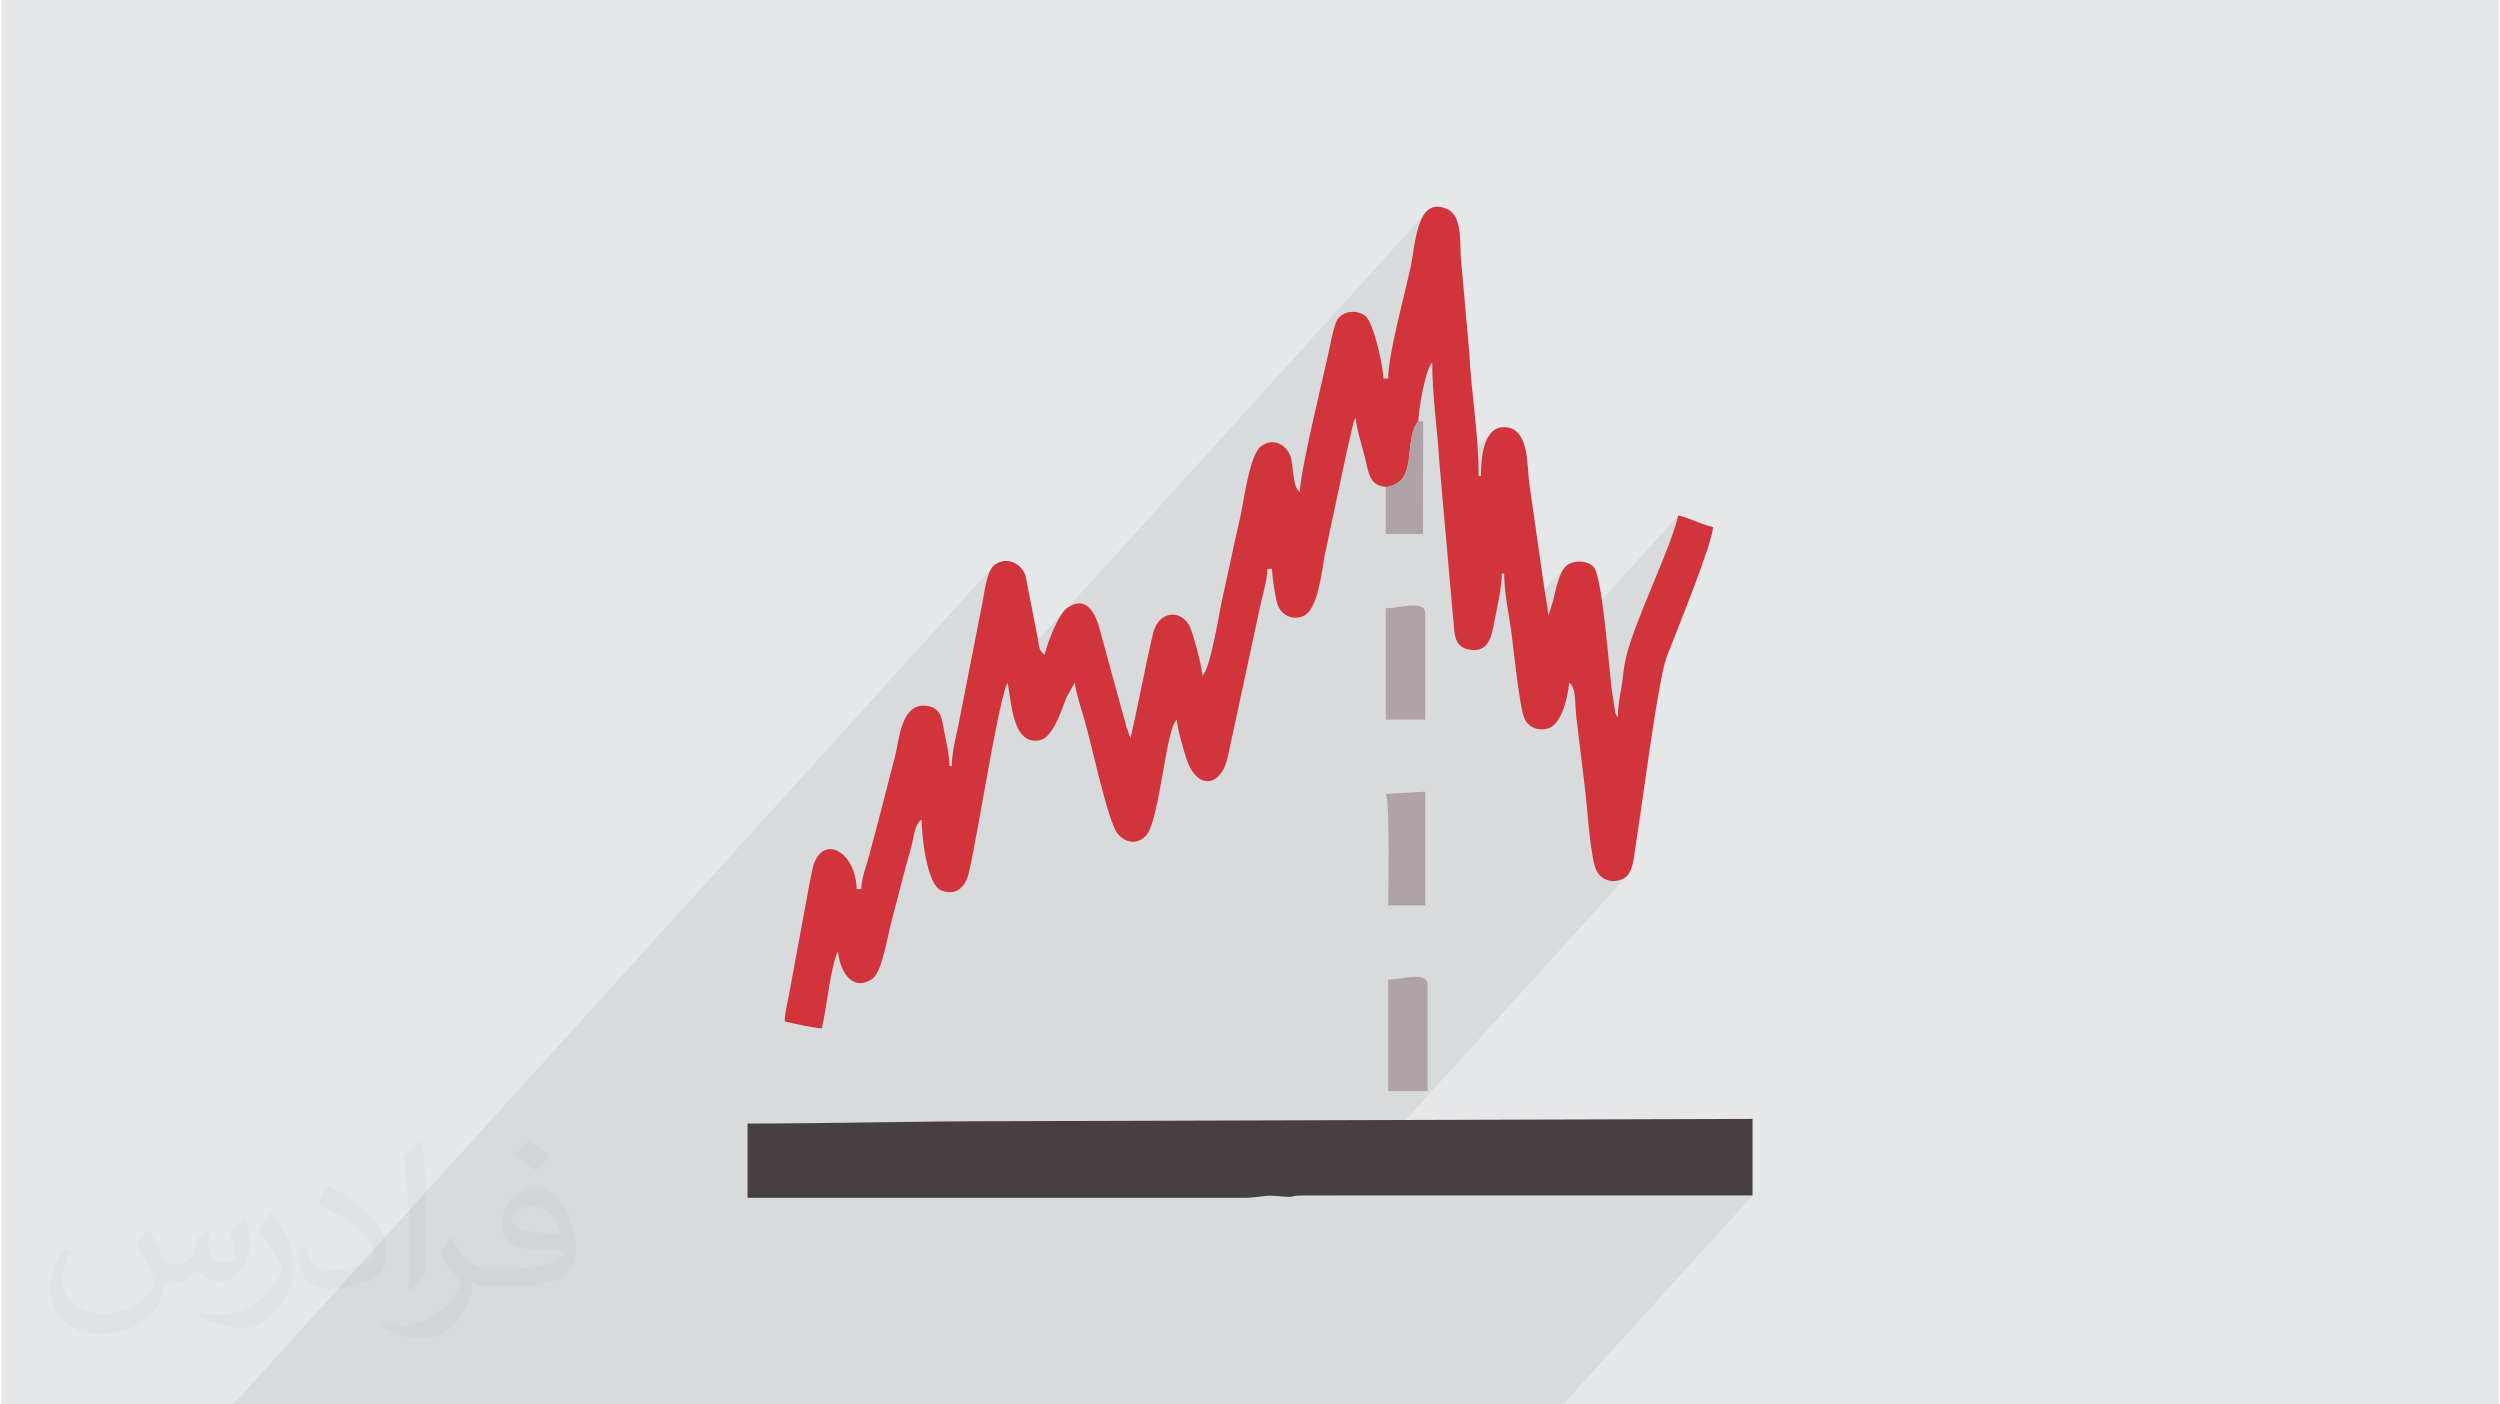<?xml version="1.0" encoding="UTF-8"?>
<!DOCTYPE svg PUBLIC "-//W3C//DTD SVG 1.0//EN" "http://www.w3.org/TR/2001/REC-SVG-20010904/DTD/svg10.dtd">
<!-- Creator: CorelDRAW 2017 -->
<svg xmlns="http://www.w3.org/2000/svg" xml:space="preserve" width="356px" height="200px" version="1.0" shape-rendering="geometricPrecision" text-rendering="geometricPrecision" image-rendering="optimizeQuality" fill-rule="evenodd" clip-rule="evenodd"
viewBox="0 0 35600 20025"
 xmlns:xlink="http://www.w3.org/1999/xlink">
 <g id="Layer_x0020_1">
  <g id="_2053635997248">
   <polygon fill="#E6E7E8" points="0,0 35600,0 35600,20025 0,20025 "/>
   <path fill="#373435" fill-opacity="0.031" d="M2102 17538c67,103 111,202 155,311 31,64 48,183 198,183 44,0 107,-14 163,-45 63,-33 111,-82 135,-159l61 -201 145 -72 10 10c-19,76 -24,148 -24,206 0,169 145,233 262,233 68,0 128,-33 128,-95 0,-81 -34,-216 -78,-338 68,-68 136,-136 214,-191l12 6c34,144 53,286 53,381 0,92 -41,195 -75,263 -70,132 -194,237 -344,237 -114,0 -240,-57 -327,-163l-5 0c-83,101 -209,194 -412,194l-63 0c-10,134 -39,229 -82,313 -122,237 -480,404 -817,404 -470,0 -705,-272 -705,-632 0,-223 72,-431 184,-577l92 37c-70,134 -116,261 -116,385 0,338 274,499 591,499 293,0 657,-188 722,-404 -24,-237 -114,-348 -250,-565 42,-72 95,-144 160,-220l13 0 0 0zm5414 -1273c99,62 196,136 290,221 -53,74 -118,142 -201,201 -94,-76 -189,-142 -286,-212 66,-74 131,-146 197,-210zm51 925c-160,0 -291,105 -291,183 0,167 320,219 702,217 -48,-196 -215,-400 -411,-400zm-359 894c208,0 390,-6 528,-41 155,-39 286,-118 286,-171 0,-15 0,-31 -5,-46 -87,9 -186,9 -274,9 -281,0 -496,-64 -581,-223 -22,-43 -36,-93 -36,-148 0,-153 65,-303 181,-406 97,-84 204,-138 313,-138 196,0 354,159 463,408 60,136 101,292 101,490 0,132 -36,243 -118,326 -153,148 -434,204 -865,204l-197 0 0 0 -51 0c-106,0 -184,-19 -244,-66l-10 0c2,24 5,49 5,72 0,97 -32,220 -97,319 -192,286 -400,410 -579,410 -182,0 -405,-70 -606,-161l36 -70c66,27 155,45 279,45 325,0 751,-313 804,-617 -12,-25 -33,-58 -65,-93 -94,-113 -155,-208 -211,-307 49,-95 92,-171 134,-239l16 -2c139,282 265,445 546,445l43 0 0 0 204 0 0 0zm-1406 299c24,-130 26,-276 26,-412l0 -202c0,-377 -48,-925 -87,-1281 68,-75 163,-161 238,-219l21 6c51,449 64,971 64,1450 0,126 -5,250 -17,340 -8,114 -73,200 -214,332l-31 -14 0 0zm-1447 -596c7,177 94,317 397,317 189,0 349,-49 526,-133 31,-15 48,-33 48,-50 0,-111 -84,-257 -228,-391 -138,-126 -322,-237 -494,-311 -58,-25 -77,-52 -77,-76 0,-52 68,-159 123,-235l20 -2c196,103 416,255 579,426 148,157 240,315 240,488 0,128 -39,250 -102,361 -216,109 -446,191 -674,191 -276,0 -465,-129 -465,-434 0,-33 0,-85 12,-151l95 0 0 0zm-500 -502l172 278c63,103 121,214 121,391l0 227c0,183 -117,379 -306,572 -147,132 -278,188 -399,188 -180,0 -386,-56 -623,-159l26 -70c76,21 163,37 270,37 341,-2 690,-251 850,-556 19,-35 27,-68 27,-91 0,-35 -20,-74 -34,-109 -87,-165 -184,-315 -291,-453 56,-88 111,-173 172,-257l15 2 0 0z"/>
   <polygon fill="#373435" fill-opacity="0.078" points="20398,5165 19377,6292 19363,6241 19344,6166 19327,6092 19314,6023 19306,5960 18535,6811 18544,6753 18545,6748 19770,5397 19772,5326 19780,5244 19793,5153 19809,5053 19828,4948 19851,4838 19875,4724 19901,4608 19928,4493 19955,4378 19982,4266 20008,4159 20033,4057 20056,3962 20076,3876 20092,3800 20115,3670 20140,3515 20171,3353 20214,3198 20275,3068 15110,8766 15147,8713 13633,10383 13645,10325 13987,8582 13998,8521 14010,8450 14024,8374 14041,8296 14062,8220 14088,8152 14119,8096 3303,20025 3612,20025 3999,20025 4356,20025 4555,20025 4652,20025 4850,20025 4891,20025 4901,20025 4969,20025 4971,20025 5010,20025 5019,20025 5026,20025 5180,20025 5271,20025 5296,20025 5332,20025 5382,20025 5551,20025 5556,20025 5570,20025 5596,20025 5877,20025 5970,20025 6075,20025 6211,20025 6214,20025 6219,20025 6268,20025 6377,20025 6449,20025 6507,20025 6554,20025 6583,20025 6719,20025 6755,20025 6833,20025 6912,20025 6915,20025 6925,20025 6983,20025 7001,20025 7005,20025 7196,20025 7246,20025 7312,20025 7484,20025 7488,20025 7693,20025 7700,20025 7829,20025 7876,20025 7906,20025 7965,20025 8000,20025 8315,20025 8366,20025 8392,20025 8487,20025 8516,20025 8681,20025 8963,20025 9013,20025 9091,20025 9229,20025 9444,20025 10433,20025 10649,20025 10682,20025 10884,20025 11179,20025 11348,20025 11447,20025 11467,20025 11531,20025 11737,20025 11841,20025 11844,20025 11850,20025 12414,20025 12839,20025 13018,20025 13306,20025 13318,20025 13348,20025 13510,20025 13568,20025 13813,20025 13847,20025 14163,20025 14278,20025 14721,20025 15046,20025 15445,20025 15718,20025 15845,20025 15877,20025 16280,20025 16335,20025 16342,20025 22263,20025 24965,17045 19044,17045 23186,12477 23145,12514 23091,12542 23034,12558 22977,12562 22920,12555 22866,12536 22818,12507 22776,12468 22742,12418 22712,12333 22685,12209 22661,12059 22641,11895 22624,11730 22609,11575 22598,11444 22588,11348 22523,10805 23046,10228 23047,10160 23050,10101 23055,10048 23061,9999 23069,9951 23078,9901 23088,9846 23098,9784 23106,9730 23113,9678 23119,9629 23125,9580 23132,9532 23139,9484 23148,9434 23159,9382 23187,9276 23222,9161 23265,9037 23312,8907 23364,8772 23420,8633 23477,8492 23536,8350 23595,8208 23652,8068 23707,7932 23758,7800 23805,7675 23846,7557 23880,7448 23906,7349 21633,9857 21628,9828 21603,9640 21579,9450 21563,9313 22053,8772 22054,8770 22056,8767 22058,8764 22059,8761 22061,8757 22062,8755 22063,8752 22064,8750 22119,8574 22135,8511 22151,8439 22170,8363 22192,8287 22218,8214 22249,8148 22285,8094 21516,8941 21511,8903 21494,8802 21477,8699 21461,8594 21447,8489 21435,8384 21427,8280 21424,8177 21391,8177 20707,8932 20705,8914 20697,8818 20687,8715 20567,7367 21093,6787 21095,6685 21103,6567 21121,6444 21152,6326 21200,6221 21269,6142 20531,6956 20499,6587 20493,6497 20487,6408 20479,6320 20472,6231 20463,6144 20455,6056 20447,5969 20438,5881 20430,5794 20423,5706 20416,5618 20410,5529 20405,5439 20401,5349 20399,5258 "/>
   <g>
    <path fill="#D2343C" d="M19736 6943c481,-55 237,-661 464,-938 3,-143 91,-717 198,-840 0,496 74,940 101,1422l188 2128c36,283 -10,508 249,549 274,44 311,-208 348,-400 37,-191 107,-497 107,-687l33 0c0,273 65,565 101,825 34,243 111,1046 186,1238 41,107 171,191 332,148 207,-55 292,-471 308,-656 102,75 78,290 102,494l135 1122c22,198 68,905 154,1070 76,146 264,187 403,96 122,-80 130,-318 156,-475 77,-463 315,-2342 439,-2671 92,-243 657,-1618 662,-1853 -190,-44 -315,-123 -496,-166 -115,496 -622,1495 -747,2033 -32,142 -38,253 -61,402 -28,178 -52,248 -52,444 -18,-25 -18,-13 -37,-62l-53 -344c-37,-299 -132,-1590 -253,-1733 -81,-96 -260,-110 -375,-35 -124,82 -169,366 -209,520l-55 176c-2,5 -7,15 -11,22 -12,-139 -47,-311 -68,-461 -22,-154 -44,-302 -66,-463 -46,-323 -89,-626 -137,-956 -33,-235 -1,-740 -300,-796 -361,-67 -389,449 -389,691l-33 0c0,-614 -103,-1154 -133,-1753l-113 -1278c-32,-221 34,-657 -192,-769 -447,-220 -465,513 -530,813 -79,374 -322,1249 -322,1597l-67 0c-4,-176 -140,-808 -263,-896 -128,-92 -322,-68 -400,67 -45,78 -101,372 -123,473 -67,319 -405,1682 -405,1977 -116,-85 -83,-380 -139,-523 -62,-159 -246,-260 -416,-132 -167,126 -248,811 -305,1053 -88,368 -157,731 -245,1112 -35,150 -172,1022 -285,1105 -2,-117 -139,-624 -185,-709 -134,-249 -444,-206 -518,104 -115,479 -208,1007 -323,1498l-60 -171c-23,-91 -25,-93 -50,-181l-313 -1144c-56,-230 -178,-567 -476,-365 -131,90 -286,503 -325,670 -86,-63 -74,-107 -98,-233l-173 -886c-46,-168 -262,-298 -445,-160 -109,82 -140,382 -169,526l-342 1743c-33,162 -97,414 -97,598l-33 0c0,-159 -44,-335 -74,-488 -34,-179 -37,-332 -232,-368 -379,-69 -407,465 -468,710 -85,334 -165,636 -245,948 -43,169 -80,289 -125,469 -42,166 -109,310 -113,483l-66 0c-13,-558 -521,-813 -634,-269 -28,135 -64,317 -85,444l-232 1257c-26,154 -72,316 -75,454 146,34 372,87 529,100 70,-302 99,-667 185,-974 3,-11 12,-41 15,-50 27,-74 8,-31 32,-68 20,245 187,584 486,387 135,-89 208,-549 255,-738 71,-286 133,-504 205,-788 37,-149 74,-260 106,-390 35,-144 44,-288 139,-358 0,215 70,930 282,1012 230,89 349,-76 389,-242 133,-556 392,-2291 543,-2699 2,-5 6,-16 10,-23 58,245 61,896 455,823 197,-36 309,-420 387,-611l118 -212c10,119 99,400 136,526 101,338 330,1431 467,1617 106,144 290,178 416,35 193,-219 279,-1533 437,-1649 3,123 83,379 120,509 150,519 514,456 606,19l457 -2124c35,-179 104,-377 108,-554l66 0c0,112 44,388 72,490 45,159 204,249 369,185 218,-85 270,-670 312,-882l314 -1473c15,-69 39,-162 55,-243l38 -161c27,-74 8,-31 31,-67 13,158 94,405 133,562 53,218 59,397 297,421z"/>
    <path fill="#473F42" d="M10636 16019l0 1059 7082 0c179,0 297,-39 425,-28 408,35 139,-5 435,-5l6387 0 0 -1092 -10755 33c-1220,0 -2343,33 -3574,33z"/>
    <path fill="#B0A3A7" d="M19736 8673l0 1588 563 0 0 -1522c0,-187 -373,-70 -563,-66z"/>
    <path fill="#B0A3A7" d="M19770 13968l0 1588 562 0 0 -1522c0,-187 -373,-71 -562,-66z"/>
    <path fill="#B0A3A7" d="M19736 11320c63,131 34,1449 34,1589l529 0 0 -1622 -563 33z"/>
    <path fill="#B0A3A7" d="M19736 6943l0 671 530 0 4 -1461c-8,-208 19,-130 -70,-148 -227,277 17,883 -464,938z"/>
   </g>
  </g>
 </g>
</svg>
